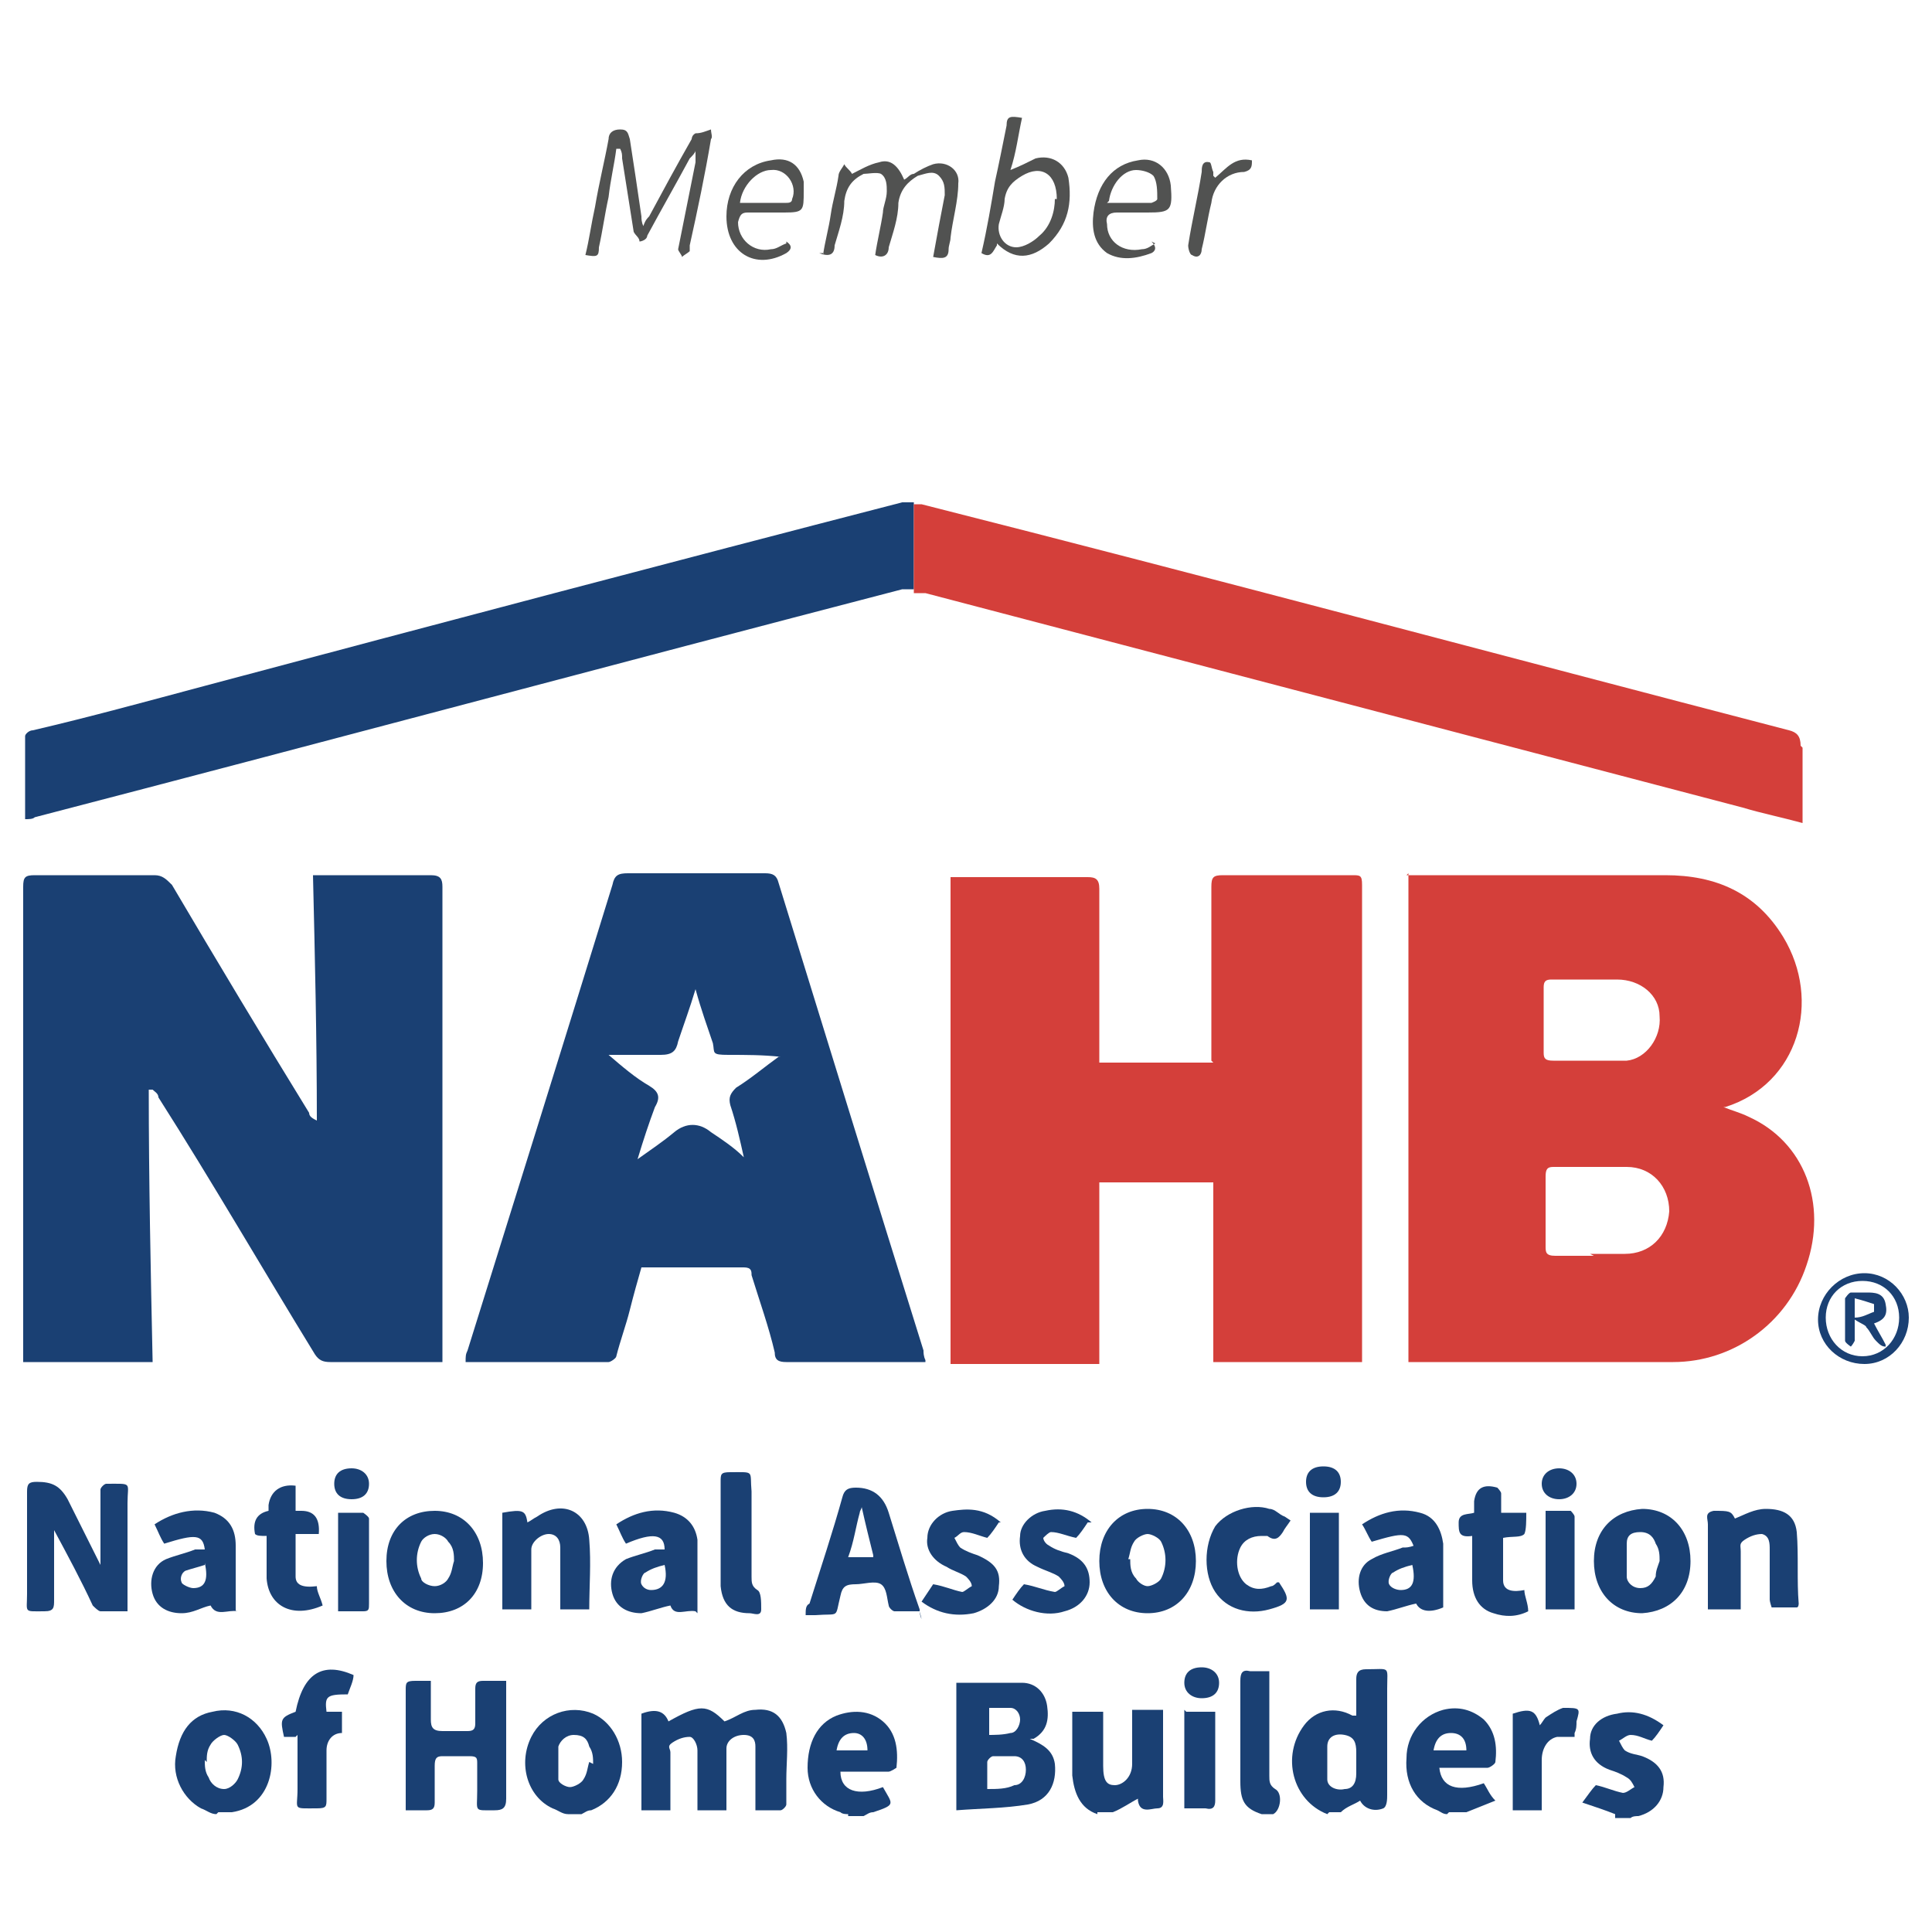 <?xml version="1.0" encoding="UTF-8"?>
<svg xmlns="http://www.w3.org/2000/svg" version="1.1" viewBox="0 0 100 100">
  <defs>
    <style>
      .cls-1 {
        fill: #d43f3a;
      }

      .cls-2 {
        fill: #1a4073;
      }

      .cls-3 {
        fill: #515251;
      }
    </style>
  </defs>
  <!-- Generator: Adobe Illustrator 28.7.1, SVG Export Plug-In . SVG Version: 1.2.0 Build 142)  -->
  <g>
    <g id="Layer_1">
      <g id="Layer_1-2" data-name="Layer_1">
        <g>
          <path class="cls-2" d="M68.7,93.9c-1.8-.7-2.4-3-1.2-4.6.6-.8,1.6-1,2.5-.5,0,0,.1,0,.2,0v-1.9c0-.3.1-.5.5-.5,1.3,0,1.1-.2,1.1,1v5.5c0,.2,0,.6-.2.7-.5.2-1,0-1.2-.4-.3.2-.7.3-1,.6h-.6ZM70.2,91.2v-.5c0-.5-.1-.8-.6-.9s-.9.1-.9.6c0,.6,0,1.2,0,1.7,0,.4.5.6.9.5.4,0,.6-.3.6-.8v-.6h0Z"/>
          <path class="cls-2" d="M56.8,93.9c-.9-.3-1.2-1.1-1.3-2v-3.3h1.6v2.8c0,.8.2,1,.6,1s.9-.4.9-1.1v-2.8h1.6v4.5c0,.2.1.6-.3.6-.3,0-.9.3-1-.4,0,0,0,0,0-.1-.4.2-.8.5-1.3.7h-.8Z"/>
          <path class="cls-2" d="M29.4,93.9c-.3,0-.5-.2-.8-.3-1.3-.6-1.8-2.3-1.1-3.7.6-1.2,2-1.7,3.2-1.2.9.4,1.5,1.4,1.5,2.5,0,1.2-.6,2.1-1.6,2.5-.2,0-.3.1-.5.2h-.7,0ZM30.7,91.3c0-.3,0-.6-.2-.9-.1-.4-.3-.6-.8-.6-.4,0-.7.3-.8.6,0,.6,0,1.2,0,1.7,0,.2.4.4.6.4s.6-.2.7-.4c.2-.3.2-.6.3-.9h0Z"/>
          <path class="cls-2" d="M11.2,93.9c-.3,0-.5-.2-.8-.3-.9-.5-1.5-1.6-1.3-2.7.2-1.3.8-2.1,1.9-2.3,1.2-.3,2.3.3,2.8,1.4.6,1.3.2,3.5-1.8,3.8,0,0,0,0,0,0h-.7ZM10.6,91.1c0,.3,0,.6.2.9.1.3.4.6.8.6.3,0,.6-.3.7-.5.3-.6.3-1.2,0-1.8-.1-.2-.5-.5-.7-.5s-.6.3-.7.5c-.2.3-.2.6-.2.9h0Z"/>
          <path class="cls-2" d="M74.9,93.9c-.2,0-.3-.1-.5-.2-1.1-.4-1.7-1.4-1.6-2.7,0-1.2.8-2.2,1.9-2.5.8-.2,1.5,0,2.1.5.6.6.7,1.4.6,2.2,0,.1-.3.3-.4.3h-2.5c.1,1,.9,1.3,2.3.8.2.3.3.6.6.9-.5.2-1,.4-1.5.6h-.9ZM75.9,90.6c0-.6-.3-.9-.8-.9s-.8.3-.9.9h1.6Z"/>
          <path class="cls-2" d="M43.9,93.9c-.1,0-.3,0-.4-.1-1-.3-1.7-1.2-1.7-2.3,0-1.3.5-2.3,1.5-2.7.8-.3,1.7-.3,2.4.3.7.6.8,1.5.7,2.4,0,0-.3.2-.4.2h-2.5c0,1,.9,1.3,2.2.8h0c.5.9.7.9-.5,1.3-.2,0-.3.1-.5.2h-.8,0ZM44.9,90.6c0-.6-.3-.9-.7-.9-.5,0-.8.3-.9.9h1.6Z"/>
          <path class="cls-2" d="M83.6,93.9c-.5-.2-1.1-.4-1.7-.6.3-.4.5-.7.7-.9.5.1.9.3,1.4.4.2,0,.4-.2.6-.3-.1-.2-.2-.4-.4-.5-.3-.2-.6-.3-.9-.4-.8-.3-1.1-.9-1-1.6,0-.7.6-1.2,1.4-1.3.8-.2,1.6,0,2.4.6-.2.3-.4.6-.6.8-.4-.1-.7-.3-1.1-.3-.2,0-.4.2-.6.3.1.2.2.4.3.5.3.2.6.2.9.3.8.3,1.2.8,1.1,1.6,0,.7-.5,1.3-1.3,1.5-.1,0-.3,0-.4.1h-.8Z"/>
          <path class="cls-2" d="M65.3,93.9c-.9-.3-1.1-.7-1.1-1.7v-5.2c0-.4.1-.6.5-.5h1v5.4c0,.3,0,.5.3.7.4.2.3,1.1-.1,1.3h-.6Z"/>
          <path class="cls-1" d="M72.8,45.3h13.4c2.6,0,4.7.9,6.1,3.2,2,3.3.8,7.6-3,8.8,0,0,0,0-.1,0,.5.2.9.3,1.3.5,2.9,1.3,4.1,4.5,3,7.7-1,3-3.8,5-6.9,5h-13.7v-25.3h0ZM82.3,64.9h1.8c1.3,0,2.2-.9,2.3-2.2,0-1.3-.9-2.3-2.2-2.3h-3.8c-.3,0-.4.1-.4.5v3.6c0,.3,0,.5.5.5h2,0ZM82.1,54.9h0c.7,0,1.4,0,2.1,0,1-.1,1.8-1.2,1.7-2.3,0-1.1-1-1.9-2.2-1.9h-3.4c-.3,0-.4.1-.4.4v3.4c0,.3.1.4.5.4h1.8,0Z"/>
          <path class="cls-2" d="M7.7,56.4c0,4.7.1,9.4.2,14.1H1.2v-24.6c0-.5.1-.6.6-.6h6.2c.4,0,.6.2.9.5,2.3,3.9,4.7,7.9,7.1,11.8,0,.2.2.3.4.4,0-4.2-.1-8.5-.2-12.7h6.1c.5,0,.6.2.6.6v24.6h-5.8c-.4,0-.6-.1-.8-.4-2.7-4.4-5.3-8.9-8.1-13.3,0-.2-.2-.3-.3-.4h-.2Z"/>
          <path class="cls-1" d="M62.7,54.9v-9c0-.5.1-.6.6-.6h6.7c.4,0,.5,0,.5.5v24.7h-7.7v-9.3h-5.9v9.4h-7.7v-25.2h7.1c.4,0,.6.1.6.6v9h5.9,0Z"/>
          <path class="cls-2" d="M47.9,70.5h-7.2c-.4,0-.6-.1-.6-.5-.3-1.3-.8-2.7-1.2-4,0-.2,0-.4-.4-.4h-5.3c-.2.7-.4,1.4-.6,2.2-.2.8-.5,1.6-.7,2.4,0,.1-.3.3-.4.3h-7.4c0-.3,0-.4.1-.6,2.5-8,5-16,7.5-24.1.1-.5.3-.6.8-.6h7.1c.4,0,.6.1.7.5,2.5,8.1,5,16.2,7.5,24.2,0,.1,0,.3.1.5h0ZM40.4,54.7h0c-.9-.1-1.8-.1-2.7-.1s-.7-.1-.8-.6c-.3-.9-.6-1.7-.9-2.8-.3,1-.6,1.8-.9,2.7-.1.5-.3.7-.9.7-.9,0-1.8,0-2.7,0,.7.6,1.4,1.2,2.1,1.6.5.3.6.6.3,1.1-.3.8-.6,1.7-.9,2.7.7-.5,1.3-.9,1.9-1.4.6-.5,1.3-.5,1.9,0,.6.4,1.2.8,1.7,1.3-.2-.9-.4-1.8-.7-2.7-.1-.4,0-.6.3-.9.8-.5,1.5-1.1,2.2-1.6h0Z"/>
          <path class="cls-2" d="M37.7,93.7h-1.6v-3.1c0-.3-.2-.7-.4-.7-.3,0-.6.1-.9.3s-.1.3-.1.5v3h-1.5v-5c.8-.3,1.2-.1,1.4.4,1.6-.9,2-.9,2.9,0,.6-.2,1-.6,1.6-.6.9-.1,1.4.3,1.6,1.2.1.8,0,1.6,0,2.4v1.3c0,.1-.2.3-.3.3h-1.3v-3.3c0-.3-.1-.6-.6-.6s-.9.3-.9.7v3.2h0Z"/>
          <path class="cls-2" d="M6.6,83.4h-1.4c-.1,0-.3-.2-.4-.3-.6-1.3-1.3-2.6-2-3.9,0,0,0-.2,0-.3v3.9c0,.4,0,.6-.5.6-1.1,0-.9.1-.9-.9v-5.3c0-.4.1-.5.5-.5.8,0,1.2.2,1.6.9.6,1.2,1.2,2.4,1.7,3.4v-3.9c0-.1.2-.3.3-.3h0c1.4,0,1.1-.1,1.1,1v5.7h0Z"/>
          <path class="cls-2" d="M49.5,93.9v-6.8h1.2c.7,0,1.5,0,2.2,0,.7,0,1.2.5,1.3,1.2.1.7,0,1.3-.7,1.7,0,0,0,0-.2,0,.7.3,1.2.6,1.3,1.3.1,1-.3,1.9-1.4,2.1-1.2.2-2.4.2-3.7.3h0ZM51.1,92.6c.5,0,1,0,1.4-.2.4,0,.6-.4.6-.8s-.2-.7-.6-.7c-.3,0-.7,0-1.1,0-.1,0-.3.2-.3.3v1.5h0ZM51.1,89.8c.4,0,.8,0,1.2-.1.3,0,.5-.4.5-.7s-.2-.6-.5-.6c-.3,0-.7,0-1.1,0v1.6h0Z"/>
          <path class="cls-2" d="M22.3,87v2c0,.4.1.6.6.6h1.3c.3,0,.4-.1.4-.4v-1.8c0-.3.1-.4.4-.4h1.2v6.1c0,.5-.2.6-.6.6-1.1,0-.9.1-.9-1v-1.4c0-.3,0-.4-.4-.4h-1.4c-.3,0-.4.1-.4.5v1.9c0,.3-.1.4-.4.4h-1.1v-6.2c0-.4,0-.5.5-.5h1.1Z"/>
          <path class="cls-2" d="M47.6,83.4h-1.3c-.1,0-.3-.2-.3-.3-.1-.4-.1-.9-.4-1.1-.3-.2-.9,0-1.3,0-.5,0-.7.1-.8.6-.3,1.2,0,.9-1.3,1h-.5c0-.3,0-.5.2-.6.6-1.9,1.2-3.7,1.7-5.5.1-.4.3-.5.7-.5q1.3,0,1.7,1.3c.5,1.6,1,3.3,1.6,5,0,.1,0,.3.1.5h0ZM45.2,80.5c-.2-.8-.4-1.6-.6-2.5,0,.1-.1.2-.1.3-.2.7-.3,1.5-.6,2.3h1.3Z"/>
          <path class="cls-2" d="M26,78.3c1.1-.2,1.2-.1,1.3.5.2-.1.3-.2.5-.3,1.3-.9,2.6-.3,2.7,1.2.1,1.2,0,2.4,0,3.6h-1.5v-3.2c0-.4-.2-.7-.6-.7s-.9.4-.9.8v3.1h-1.5v-5h0Z"/>
          <path class="cls-2" d="M90,83.3h-1.6v-4.4c0-.3-.2-.6.3-.7.8,0,.9,0,1.1.4.5-.2,1-.5,1.6-.5.9,0,1.5.3,1.6,1.2.1,1.2,0,2.5.1,3.7,0,0,0,.2-.1.2h-1.3s-.1-.3-.1-.4v-2.6c0-.3,0-.7-.4-.8-.3,0-.6.1-.9.3s-.2.3-.2.6v3h0Z"/>
          <path class="cls-2" d="M36,83.4c-.5-.1-1.1.3-1.3-.3-.5.1-1,.3-1.5.4-.7,0-1.3-.3-1.5-1-.2-.7,0-1.4.7-1.8.5-.2,1-.3,1.5-.5.2,0,.3,0,.5,0,0-.8-.6-.9-2-.3-.2-.3-.3-.6-.5-1,.9-.6,1.9-.9,3-.6.7.2,1.1.7,1.2,1.4,0,1.2,0,2.4,0,3.8h0ZM34.4,81c-.4.1-.7.2-1,.4-.1,0-.3.4-.2.6s.3.3.5.3c.6,0,.9-.4.7-1.3Z"/>
          <path class="cls-2" d="M22.5,83.5c-1.5,0-2.5-1.1-2.5-2.7s1-2.6,2.5-2.6,2.5,1.1,2.5,2.7-1,2.6-2.5,2.6h0ZM23.5,80.8c0-.3,0-.7-.3-1-.1-.2-.4-.4-.7-.4s-.6.2-.7.4c-.3.6-.3,1.3,0,1.9,0,.2.4.4.7.4s.6-.2.7-.4c.2-.3.2-.6.3-.9h0Z"/>
          <path class="cls-2" d="M61.9,80.8c0,1.6-1,2.7-2.5,2.7s-2.5-1.1-2.5-2.7,1-2.7,2.5-2.7,2.5,1.1,2.5,2.7ZM58.5,80.7c0,.3,0,.7.3,1,.1.2.4.4.6.4s.6-.2.7-.4c.3-.6.3-1.3,0-1.9-.1-.2-.5-.4-.7-.4s-.6.2-.7.4c-.2.3-.2.6-.3.9h0Z"/>
          <path class="cls-2" d="M85,83.5c-1.5,0-2.5-1.1-2.5-2.7s1-2.6,2.5-2.7c1.5,0,2.5,1.1,2.5,2.7s-1,2.6-2.5,2.7h0ZM85.9,80.8c0-.3,0-.6-.2-.9-.1-.3-.3-.6-.8-.6s-.7.2-.7.6c0,.6,0,1.1,0,1.7,0,.3.3.6.7.6s.6-.2.8-.6c0-.3.1-.5.2-.8Z"/>
          <path class="cls-2" d="M73.2,80.1c-.3-.8-.5-.8-2.2-.3-.2-.3-.3-.6-.5-.9.9-.6,1.9-.9,3-.6.8.2,1.1.9,1.2,1.6,0,1.1,0,2.2,0,3.3-.7.3-1.2.2-1.4-.2-.5.1-1,.3-1.5.4-.7,0-1.2-.3-1.4-1-.2-.7,0-1.4.6-1.7.5-.3,1.1-.4,1.6-.6.2,0,.3,0,.6-.1h0ZM73.1,81c-.4.1-.7.2-1,.4-.1,0-.3.4-.2.6s.4.3.6.3c.6,0,.8-.4.6-1.3h0Z"/>
          <path class="cls-2" d="M12.3,83.4c-.5-.1-1.1.3-1.4-.3-.5.1-.9.4-1.5.4-.7,0-1.3-.3-1.5-1-.2-.7,0-1.5.7-1.8.5-.2,1-.3,1.5-.5.2,0,.3,0,.5,0-.1-.8-.5-.8-2.1-.3-.2-.3-.3-.6-.5-1,.9-.6,2-.9,3.1-.6.8.3,1.1.9,1.1,1.7,0,1.1,0,2.2,0,3.4h0ZM10.6,81c-.3.1-.7.2-1,.3-.2.1-.3.4-.2.6,0,.1.4.3.6.3.6,0,.8-.4.6-1.3h0Z"/>
          <path class="cls-3" d="M31.9,7.7c-.1.8-.3,1.6-.4,2.5-.2.9-.3,1.7-.5,2.6,0,.5-.1.5-.7.4.2-.8.3-1.6.5-2.5.2-1.2.5-2.4.7-3.5,0-.3.2-.5.6-.5s.4.2.5.5c.2,1.3.4,2.6.6,4,0,.1,0,.3.1.5.1-.3.2-.4.3-.5.7-1.3,1.4-2.6,2.2-4,0,0,0-.2.2-.3.3,0,.5-.1.8-.2,0,.2.1.4,0,.5-.3,1.8-.7,3.7-1.1,5.5,0,0,0,.2,0,.3-.1.1-.3.2-.4.3,0-.1-.2-.3-.2-.4.3-1.5.6-3,.9-4.5,0-.2,0-.3,0-.6,0,.1-.2.3-.3.4-.7,1.3-1.5,2.7-2.2,4,0,.2-.3.3-.4.3,0-.2-.2-.3-.3-.5-.2-1.3-.4-2.5-.6-3.8,0-.2,0-.3-.1-.5h0,0Z"/>
          <path class="cls-2" d="M15.3,89.9c-.3,0-.4,0-.6,0-.2-.9-.2-1,.6-1.3.4-2,1.4-2.6,3-1.9,0,.3-.2.7-.3,1-1.1,0-1.2.1-1.1.9.3,0,.5,0,.8,0v1.1s0,0,0,0c-.5,0-.8.4-.8.9v2.5c0,.4,0,.5-.5.5-1.3,0-1,.1-1-1v-2.8h0Z"/>
          <path class="cls-2" d="M56.3,78.8c-.2.3-.4.6-.6.8-.5-.1-.9-.3-1.3-.3-.1,0-.3.2-.4.3,0,.1.1.3.3.4.3.2.6.3,1,.4.8.3,1.1.8,1.1,1.5,0,.7-.5,1.3-1.3,1.5-.9.3-2,0-2.7-.6.2-.3.4-.6.6-.8.6.1,1,.3,1.6.4.1,0,.3-.2.5-.3,0-.2-.2-.4-.3-.5-.3-.2-.7-.3-1.1-.5-.7-.3-1-.9-.9-1.6,0-.6.6-1.2,1.3-1.3.9-.2,1.7,0,2.4.6h0Z"/>
          <path class="cls-2" d="M51.7,78.8c-.2.3-.4.6-.6.8-.4-.1-.8-.3-1.2-.3-.2,0-.3.2-.5.3.1.2.2.4.3.5.3.2.6.3.9.4.9.4,1.2.8,1.1,1.6,0,.7-.6,1.2-1.3,1.4-1,.2-1.9,0-2.7-.6.2-.3.4-.6.6-.9.6.1,1,.3,1.5.4.1,0,.3-.2.5-.3,0-.2-.2-.4-.3-.5-.3-.2-.7-.3-1-.5-.7-.3-1.1-.9-1-1.5,0-.7.6-1.3,1.3-1.4.7-.1,1.6-.2,2.5.6h0Z"/>
          <path class="cls-2" d="M76.2,79.5c-.7.1-.7-.2-.7-.7s.5-.4.8-.5c0-.2,0-.4,0-.6.1-.7.5-.9,1.2-.7,0,0,.2.2.2.3v1c.4,0,.8,0,1.3,0,0,.4,0,.9-.1,1.1-.2.2-.6.1-1.1.2,0,.7,0,1.5,0,2.2,0,.6.6.6,1.1.5,0,.3.2.7.2,1.1-.6.3-1.2.3-1.8.1-.7-.2-1.1-.8-1.1-1.7v-2.2h0Z"/>
          <path class="cls-2" d="M15.3,77v1.2c.1,0,.2,0,.3,0q1,0,.9,1.2h-1.2v2.2c0,.4.3.6,1.1.5,0,.3.2.6.3,1-1.6.7-2.8,0-2.9-1.4v-2.2c-.3,0-.5,0-.6-.1q-.2-1,.7-1.2c0,0,0-.2,0-.3.1-.7.6-1.1,1.4-1h0Z"/>
          <path class="cls-3" d="M42.6,13.2c.1-.7.3-1.4.4-2.1.1-.7.3-1.3.4-2,0-.2.2-.4.3-.6.1.2.3.3.4.5.4-.2.9-.5,1.4-.6.6-.2,1,.2,1.3.9.2-.1.3-.3.5-.3.3-.2.7-.4,1-.5.7-.2,1.4.3,1.3,1,0,.9-.3,1.9-.4,2.8,0,.2-.1.4-.1.6,0,.5-.3.5-.8.4.2-1.1.4-2.2.6-3.2,0-.4,0-.7-.3-1s-.7-.1-1.1,0c-.5.3-.9.7-1,1.4,0,.8-.3,1.6-.5,2.3,0,.4-.3.6-.7.4.1-.7.3-1.5.4-2.2,0-.3.2-.7.2-1.1,0-.3,0-.7-.3-.9-.2-.1-.7,0-.9,0-.6.3-.9.7-1,1.4,0,.8-.3,1.6-.5,2.3,0,.5-.3.6-.8.4h.2Z"/>
          <path class="cls-2" d="M66.8,78.7c-.2.3-.3.4-.4.6-.2.3-.4.5-.8.2,0,0-.2,0-.3,0-.5,0-.9.2-1.1.6-.3.6-.2,1.5.3,1.9.4.3.8.3,1.3.1.1,0,.2-.1.3-.2,0,0,0,0,.1,0,.6.9.6,1.1-.5,1.4-1.1.3-2.2,0-2.8-.9-.6-.9-.6-2.4,0-3.4.6-.8,1.9-1.2,2.8-.9.3,0,.5.3.8.4h0Z"/>
          <path class="cls-2" d="M37.3,79.4v-2.7c0-.4,0-.5.5-.5,1.3,0,1-.1,1.1,1v4.4c0,.3,0,.5.3.7.2.1.2.6.2,1s-.4.2-.6.2c-.9,0-1.4-.4-1.5-1.4v-2.8h0Z"/>
          <path class="cls-3" d="M51.6,12.7c-.2.3-.3.7-.8.4.3-1.3.5-2.5.7-3.7.2-.9.4-1.9.6-2.9,0-.5.2-.5.8-.4-.2.9-.3,1.8-.6,2.7.5-.2.9-.4,1.3-.6.8-.2,1.5.2,1.7,1,.2,1.3,0,2.4-1,3.4-.9.8-1.8.9-2.7,0h0ZM54.7,10.3c0-1.3-.8-1.8-1.8-1.2-.5.3-.8.6-.9,1.2,0,.4-.2.9-.3,1.3-.1.6.3,1.2.9,1.2.4,0,.9-.3,1.2-.6.6-.5.8-1.3.8-1.9h0Z"/>
          <path class="cls-2" d="M81.5,89.9c-.3,0-.6,0-.9,0-.5.1-.8.6-.8,1.2v2.6h-1.5v-5c.9-.3,1.2-.2,1.4.6.1-.1.2-.3.3-.4.3-.2.6-.4.9-.5.9,0,.9,0,.7.7,0,.2,0,.4-.1.6h0Z"/>
          <path class="cls-3" d="M40.7,12.5c.3.2.3.4,0,.6-1.6.9-3.1,0-3.1-1.9,0-1.5.9-2.7,2.3-2.9.9-.2,1.5.2,1.7,1.1,0,.2,0,.3,0,.5,0,1,0,1.1-1,1.1h-1.9c-.3,0-.4.1-.5.5,0,.9.8,1.6,1.7,1.4.3,0,.5-.2.8-.3h0ZM38.4,10.5h2.3c.1,0,.3,0,.3-.2.3-.7-.3-1.6-1.1-1.5-.7,0-1.5.8-1.6,1.7h0Z"/>
          <path class="cls-3" d="M59.6,12.5c.3.3.2.5,0,.6-.8.3-1.6.4-2.3,0-.7-.5-.8-1.3-.7-2.1.2-1.5,1-2.5,2.3-2.7.9-.2,1.6.4,1.7,1.3.1,1.3,0,1.4-1.2,1.4h-1.6c-.4,0-.6.2-.5.6,0,.9.8,1.5,1.8,1.3.3,0,.5-.2.7-.3h0ZM57.3,10.5h2.3c0,0,.3-.1.3-.2,0-.4,0-.9-.2-1.2-.2-.2-.6-.3-.9-.3-.7,0-1.3.8-1.4,1.6Z"/>
          <path class="cls-2" d="M61.4,88.6h1.5c0,.1,0,.3,0,.3v4.3c0,.3-.1.5-.5.4h-1.1v-5.1h0Z"/>
          <path class="cls-2" d="M17.5,83.4v-5.1h1.3c0,0,.3.2.3.3v4.4c0,.3,0,.4-.3.4h-1.2Z"/>
          <path class="cls-2" d="M69.3,78.3v5h-1.5v-5s1.5,0,1.5,0Z"/>
          <path class="cls-2" d="M81.5,83.3h-1.5v-5.1h1.3c0,0,.2.2.2.3v4.8h0Z"/>
          <path class="cls-2" d="M98.8,68.2c0,1.3-1,2.4-2.3,2.4s-2.4-1-2.4-2.3,1.1-2.4,2.4-2.4c1.3,0,2.3,1.1,2.3,2.3ZM98.3,68.2c0-1.1-.8-1.9-1.9-1.9s-1.9.8-1.9,1.9.8,2,1.9,2,1.9-.9,1.9-2h0Z"/>
          <path class="cls-3" d="M62.9,9.2c.6-.5,1-1.1,1.9-.9,0,.3,0,.5-.4.6-.9,0-1.6.7-1.7,1.6-.2.8-.3,1.6-.5,2.4,0,.3-.2.5-.5.3-.1,0-.2-.3-.2-.5.2-1.3.5-2.5.7-3.8,0-.2,0-.6.4-.5.1,0,.1.3.2.5,0,0,0,0,0,.2Z"/>
          <path class="cls-2" d="M69.4,76.7c0,.5-.3.8-.9.8s-.9-.3-.9-.8.3-.8.9-.8.9.3.9.8Z"/>
          <path class="cls-2" d="M18.2,76c.5,0,.9.3.9.8s-.3.8-.9.8-.9-.3-.9-.8.3-.8.9-.8Z"/>
          <path class="cls-2" d="M80.7,77.6c-.5,0-.9-.3-.9-.8s.4-.8.9-.8c.5,0,.9.3.9.8s-.4.8-.9.8Z"/>
          <path class="cls-2" d="M62.2,87.9c-.5,0-.9-.3-.9-.8,0-.5.3-.8.9-.8.5,0,.9.3.9.8s-.3.8-.9.8Z"/>
          <path class="cls-2" d="M96,68.4v1c0,0-.1.2-.2.3,0,0-.3-.2-.3-.3v-2.2c0,0,.2-.3.3-.3h.8c.4,0,.9,0,1,.6.1.5,0,.8-.6,1,.2.4.4.7.6,1.1,0,0,0,0,0,.1-.2,0-.3-.1-.5-.3-.2-.2-.3-.5-.5-.7,0-.1-.3-.2-.6-.4h0ZM96,68.2c.4,0,.7-.2,1-.3,0,0,0-.4,0-.4-.3-.1-.6-.2-1-.3v.9h0Z"/>
        </g>
        <g>
          <path class="cls-2" d="M46.7,26c-12,3.1-24.1,6.3-36.1,9.5-3,.8-5.9,1.6-8.9,2.3-.2,0-.4.2-.4.3v4.3c.2,0,.4,0,.5-.1,15-3.9,29.9-7.9,44.9-11.8.2,0,.4,0,.6,0v-4.5c-.2,0-.3,0-.5,0h0Z"/>
          <path class="cls-1" d="M93.2,38.6c0-.5-.2-.7-.6-.8-15-3.9-29.9-7.9-44.9-11.7-.1,0-.3,0-.4,0v4.6c.2,0,.4,0,.6,0,14.1,3.7,28.2,7.4,42.3,11.1,1,.3,2,.5,3.1.8v-3.9h0Z"/>
          <path class="cls-2" d="M47.2,25.9v4.6h0v-4.6h0Z"/>
        </g>
      </g>
    </g>
  </g>
</svg>